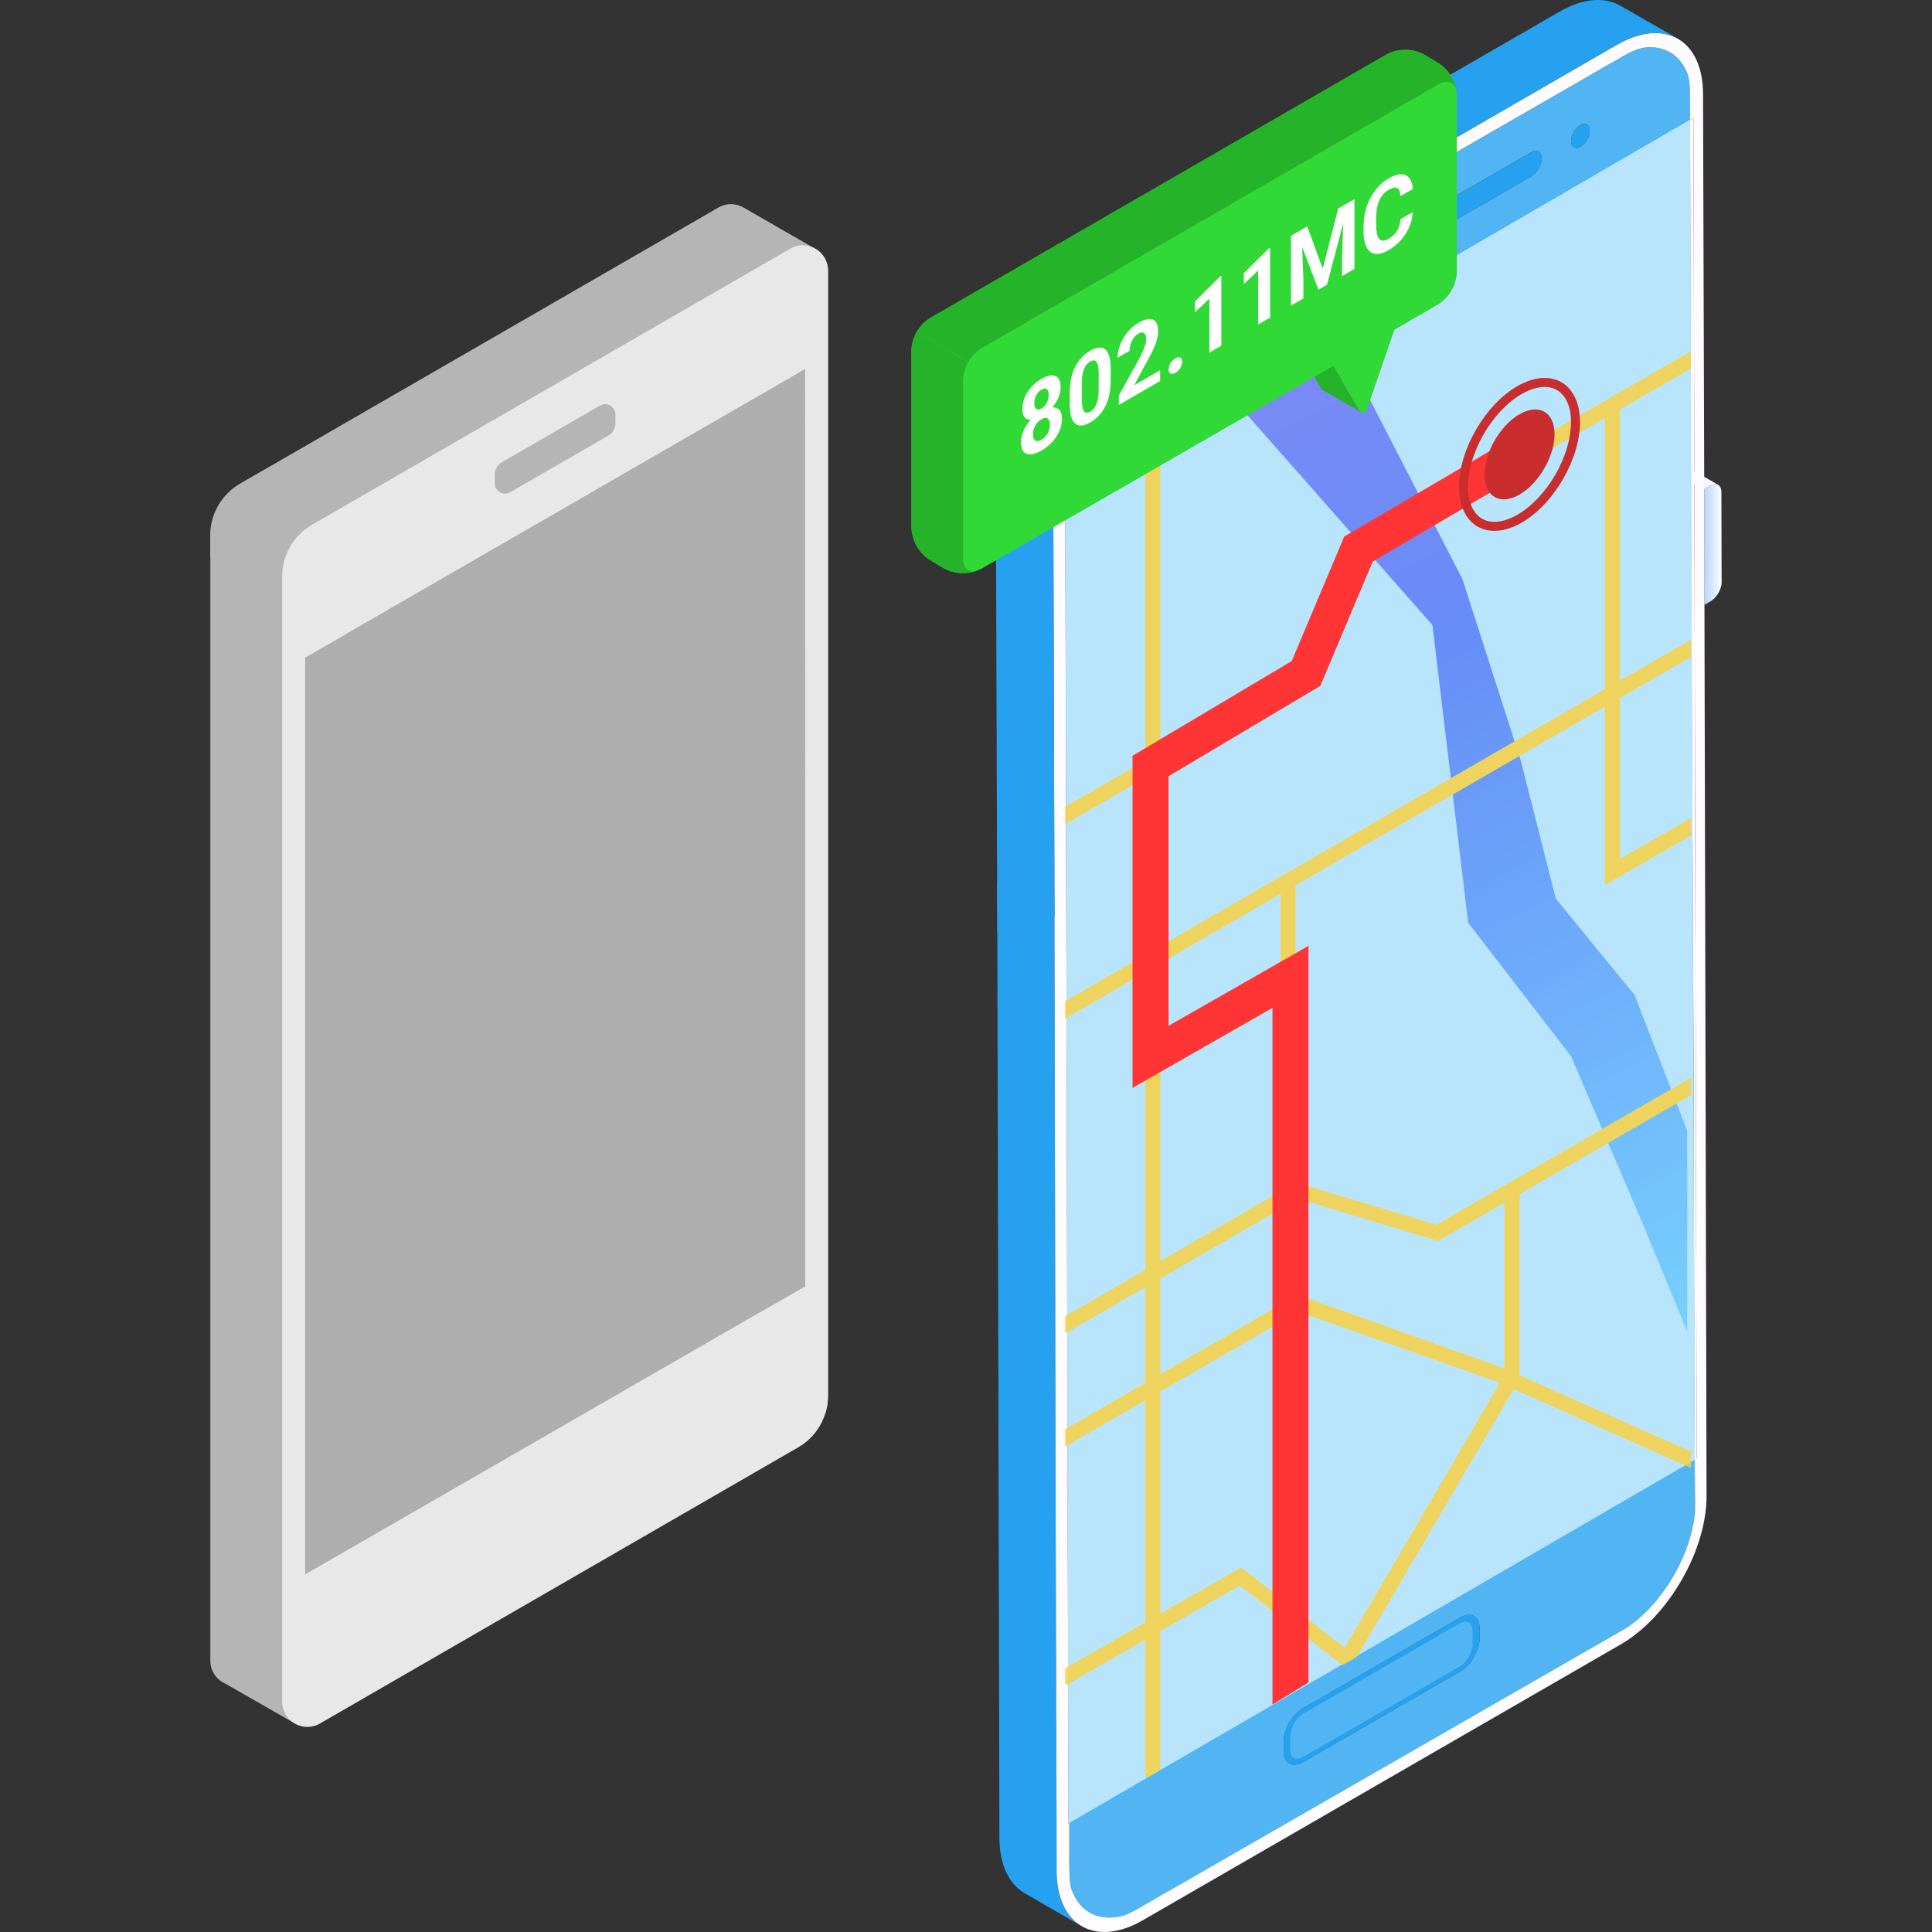 <?xml version="1.0" encoding="UTF-8"?>
<svg xmlns="http://www.w3.org/2000/svg" width="180" height="180" viewBox="0 0 180 180" fill="none">
  <rect x="0" y="0" width="180" height="180" fill="#333333" stroke="none"/>
  <path d="M76.206 23.339L69.285 19.356C68.597 18.957 67.716 18.896 66.931 19.351L28.87 41.322L22.367 45.078C20.654 46.067 19.595 47.896 19.595 49.878V154.716C19.595 155.7 20.18 156.48 20.96 156.842L27.241 160.435L30.063 154.906L28.295 153.755L67.674 131.018C69.387 130.029 70.445 128.2 70.445 126.218V73.655L75.004 77.201L76.201 23.339H76.206Z" fill="#B5B5B5"></path>
  <path d="M19.595 51.916L29.474 56.827L32.737 45.992L25.217 43.435L22.367 45.078C20.654 46.067 19.595 47.896 19.595 49.878V51.916Z" fill="#B5B5B5"></path>
  <path d="M76.206 23.339L69.284 19.356C68.597 18.957 67.715 18.896 66.931 19.351L28.87 41.322L22.366 45.078C22.051 45.259 21.763 45.468 21.494 45.7L28.703 49.664L76.057 30.023L76.206 23.334V23.339Z" fill="#B5B5B5"></path>
  <path d="M26.289 53.712V158.55C26.289 160.356 28.243 161.479 29.803 160.579L74.368 134.847C76.081 133.859 77.139 132.03 77.139 130.047V25.21C77.139 23.404 75.185 22.28 73.625 23.181L29.06 48.912C27.348 49.901 26.289 51.73 26.289 53.712Z" fill="#E8E8E8"></path>
  <path d="M73.625 23.181L29.061 48.912C28.216 49.4 27.529 50.091 27.055 50.908L76.861 131.793C77.046 131.241 77.144 130.651 77.144 130.052V25.21C77.144 23.404 75.189 22.28 73.63 23.181H73.625Z" fill="#E8E8E8"></path>
  <path d="M28.429 61.274V146.685L75.022 119.83L74.99 34.406L28.429 61.274Z" fill="#AEAEAE"></path>
  <path d="M32.129 59.144L70.942 122.179L75.022 119.83L74.99 34.406L32.129 59.144Z" fill="#AEAEAE"></path>
  <path d="M55.901 37.785L46.752 43.068C46.348 43.3 46.097 43.736 46.097 44.205V45.036C46.097 45.774 46.896 46.234 47.532 45.863L56.681 40.58C57.085 40.348 57.336 39.911 57.336 39.443V38.612C57.336 37.873 56.537 37.414 55.901 37.785Z" fill="#B5B5B5"></path>
  <path d="M160.062 45.169C160.062 45.169 160.025 45.145 160.001 45.136C160.015 45.145 160.034 45.15 160.039 45.15C160.048 45.159 160.053 45.159 160.062 45.164V45.169Z" fill="url(#paint0_linear_4260_3018)"></path>
  <path d="M160.038 45.15C160.038 45.15 160.015 45.141 160.001 45.136C159.978 45.127 159.955 45.122 159.931 45.122C159.76 45.085 159.565 45.122 159.347 45.247L158.785 45.577L153.27 42.369L153.841 42.04C154.124 41.877 154.379 41.859 154.57 41.97L160.043 45.154L160.038 45.15Z" fill="url(#paint1_linear_4260_3018)"></path>
  <path d="M160.405 54.216C160.405 54.88 159.945 55.688 159.374 56.017L158.803 56.347L158.78 45.577L159.342 45.248C159.56 45.122 159.755 45.085 159.927 45.122C159.95 45.122 159.973 45.131 159.997 45.136C160.01 45.145 160.029 45.15 160.034 45.15C160.043 45.159 160.048 45.159 160.057 45.164C160.252 45.266 160.377 45.498 160.377 45.846L160.4 54.216H160.405Z" fill="url(#paint2_linear_4260_3018)"></path>
  <path d="M136.057 150.698C137.041 150.132 137.853 150.591 137.853 151.724V152.606C137.858 153.739 137.055 155.131 136.071 155.702L121.397 164.174C120.413 164.74 119.601 164.281 119.601 163.148V162.266C119.596 161.134 120.399 159.741 121.383 159.17L136.057 150.698ZM137.204 153.168V151.961C137.199 151.185 136.647 150.87 135.973 151.26L121.425 159.657C120.752 160.047 120.204 160.994 120.204 161.77V162.976C120.209 163.752 120.761 164.067 121.434 163.677L135.983 155.28C136.656 154.89 137.204 153.943 137.204 153.168Z" fill="#494A51"></path>
  <path d="M99.249 42.249V42.648C99.249 42.467 99.249 42.281 99.259 42.086C99.249 42.142 99.249 42.198 99.249 42.249Z" fill="url(#paint3_linear_4260_3018)"></path>
  <path d="M100.782 179.461L95.453 176.374C94.023 175.538 93.122 173.76 93.113 171.235L92.909 82.259L98.238 85.346L98.354 142.263L98.424 166.291L98.438 173.11V174.331C98.438 174.494 98.447 174.661 98.451 174.814C98.451 174.916 98.461 175.018 98.475 175.111C98.489 175.371 98.521 175.613 98.563 175.845C98.572 175.9 98.577 175.956 98.595 176.007C98.628 176.17 98.656 176.337 98.707 176.49C98.739 176.606 98.767 176.727 98.809 176.833C98.888 177.075 98.971 177.302 99.073 177.52C99.087 177.544 99.097 177.567 99.111 177.59C99.143 177.669 99.189 177.748 99.227 177.827C99.338 178.031 99.463 178.217 99.603 178.398C99.64 178.458 99.691 178.523 99.742 178.579C99.821 178.672 99.9 178.76 99.979 178.839L100.025 178.885C100.118 178.973 100.211 179.057 100.313 179.136C100.327 179.15 100.345 179.159 100.359 179.168C100.471 179.261 100.577 179.34 100.694 179.405C100.717 179.428 100.749 179.442 100.772 179.461H100.782Z" fill="#26A1F0"></path>
  <path d="M157.536 40.494L157.476 16.48L157.462 11.156V10.483C157.453 9.851 157.471 9.192 157.448 8.575C157.448 8.463 157.448 8.357 157.439 8.245C157.429 8.008 157.406 7.776 157.378 7.558C157.346 7.349 157.309 7.145 157.253 6.941C156.543 5.023 154.932 4.118 152.903 4.494C152.718 4.55 152.527 4.61 152.332 4.689C152.272 4.712 152.207 4.745 152.147 4.768C151.984 4.847 151.817 4.926 151.645 5.01C151.418 5.135 151.186 5.26 150.94 5.399C150.8 5.488 150.652 5.571 150.503 5.659C150.253 5.799 150.002 5.947 149.751 6.082L147.147 7.591L112.35 27.612L109.954 28.991L109.945 29L109.852 29.047L105.354 31.637C105.354 31.637 105.317 31.66 105.298 31.669C105.21 31.716 105.136 31.771 105.048 31.827H105.038C105.038 31.827 105.015 31.841 105.006 31.85C104.913 31.906 104.834 31.962 104.741 32.022C101.979 34.25 99.807 38.029 99.282 41.525C99.273 41.534 99.273 41.548 99.273 41.557V41.58C99.263 41.752 99.259 41.914 99.259 42.091C99.249 42.147 99.249 42.202 99.249 42.253V43.005L99.259 46.524L99.273 54.996L99.333 78.936L99.342 82.668L99.547 142.621L99.635 165.985L102.272 165.975L101.998 46.515L132.52 28.884L154.872 15.988L154.941 40.508L154.974 52.508L157.569 52.498C157.555 48.502 157.545 44.495 157.536 40.499V40.494ZM107.304 37.166C106.607 37.574 106.046 37.245 106.046 36.446C106.036 35.648 106.603 34.677 107.299 34.278C107.995 33.87 108.557 34.199 108.557 34.998C108.557 35.796 108 36.766 107.304 37.166ZM142.681 16.42L114.109 32.913C113.57 33.224 113.129 32.974 113.129 32.352C113.129 32.212 113.143 32.064 113.199 31.874C113.246 31.734 113.301 31.59 113.427 31.372C113.543 31.177 113.687 30.996 114.1 30.662L142.83 14.094C143.252 13.932 143.582 14.131 143.651 14.726C143.651 15.352 143.215 16.109 142.681 16.415V16.42ZM147.249 13.658C146.771 13.941 146.372 13.718 146.372 13.166C146.372 12.613 146.762 11.936 147.24 11.657C147.723 11.383 148.117 11.601 148.117 12.158C148.117 12.716 147.732 13.389 147.249 13.658Z" fill="#51B4F3"></path>
  <path d="M157.894 136.006L157.884 134.074L157.852 128.081V128.003L157.796 100.447L157.736 88.466C157.699 80.472 157.648 72.487 157.611 64.494C157.597 60.497 157.578 56.5 157.564 52.494L154.969 52.503L155.155 135.435L155.146 135.444L146.237 140.583L102.281 165.966L102.267 165.975L99.63 165.984V172.618C99.64 173.282 99.621 173.969 99.644 174.675C99.644 174.707 99.644 174.735 99.654 174.767C99.663 174.976 99.677 175.181 99.7 175.375C99.7 175.431 99.709 175.492 99.714 175.547C99.723 175.58 99.723 175.617 99.728 175.649C99.742 175.705 99.751 175.751 99.76 175.798C99.76 175.798 99.763 175.803 99.77 175.812C100.466 178.128 102.374 179.15 104.774 178.453C104.783 178.453 104.783 178.444 104.788 178.444C104.913 178.398 105.048 178.342 105.173 178.281C105.219 178.268 105.266 178.244 105.312 178.221C105.345 178.207 105.368 178.189 105.401 178.184V178.175C105.489 178.138 105.572 178.086 105.66 178.04C105.92 177.905 106.199 177.743 106.515 177.562C106.802 177.399 106.96 177.302 107.118 177.209L109.639 175.761L109.88 175.622L109.992 175.561L112.689 174.011L113.408 173.598L122.785 168.208L151.553 151.673C154.876 149.458 157.55 144.914 157.922 140.912C157.931 140.629 157.931 140.351 157.922 140.077L157.898 136.01L157.894 136.006ZM137.858 152.601C137.858 153.734 137.051 155.127 136.076 155.697L121.402 164.169C120.418 164.731 119.601 164.272 119.601 163.143L119.592 162.261C119.592 161.129 120.399 159.736 121.383 159.165L136.057 150.693C137.037 150.122 137.849 150.591 137.858 151.719V152.601Z" fill="#51B4F3"></path>
  <path d="M137.858 151.719V152.601C137.858 153.734 137.05 155.127 136.076 155.698L121.402 164.169C120.418 164.731 119.601 164.272 119.601 163.144L119.591 162.262C119.591 161.129 120.399 159.736 121.383 159.165L136.057 150.693C137.036 150.122 137.849 150.591 137.858 151.719Z" fill="#26A1F0"></path>
  <path d="M108.557 34.998C108.557 35.796 108 36.767 107.304 37.166C106.607 37.574 106.046 37.245 106.046 36.446C106.036 35.648 106.603 34.678 107.299 34.278C107.995 33.87 108.557 34.199 108.557 34.998Z" fill="#26A1F0"></path>
  <path d="M157.778 10.97L157.457 11.156L157.471 16.48L157.532 40.494C157.541 44.491 157.546 48.497 157.564 52.494C157.578 56.5 157.597 60.497 157.611 64.494C157.648 72.488 157.699 80.472 157.736 88.466L157.796 100.447L157.852 128.003V128.082L157.884 134.075L157.894 136.006L158.005 135.946L158.075 135.909L157.778 10.975V10.97ZM99.343 82.663L99.551 169.88L99.63 169.833V165.976L99.542 142.612L99.338 82.659L99.343 82.663Z" fill="url(#paint4_linear_4260_3018)"></path>
  <path d="M158.803 56.342L158.78 45.572L158.669 8.756C158.655 3.673 155.057 1.621 150.638 4.174L106.111 29.882C101.691 32.431 98.108 38.633 98.126 43.711L98.163 57.312L98.242 85.346L98.358 142.263L98.428 166.291L98.442 173.11V174.331C98.442 174.494 98.451 174.661 98.456 174.814C98.456 174.916 98.465 175.018 98.479 175.111C98.493 175.371 98.525 175.613 98.567 175.845C98.576 175.9 98.581 175.956 98.6 176.007C98.632 176.17 98.66 176.337 98.711 176.49C98.743 176.606 98.771 176.727 98.813 176.833C98.892 177.075 98.976 177.302 99.078 177.52C99.092 177.544 99.101 177.567 99.115 177.59C99.147 177.669 99.194 177.748 99.231 177.827C99.342 178.031 99.468 178.217 99.607 178.398C99.644 178.458 99.695 178.523 99.746 178.579C99.825 178.672 99.904 178.76 99.983 178.839L100.029 178.885C100.122 178.973 100.215 179.057 100.317 179.136C100.331 179.15 100.35 179.159 100.364 179.168C100.475 179.261 100.582 179.331 100.698 179.405C102.16 180.31 104.217 180.213 106.477 178.904L151.014 153.196C155.424 150.647 159.008 144.445 158.994 139.367L158.799 56.342H158.803ZM157.982 76.303V88.326C157.982 81.911 157.982 75.5 157.972 69.094C157.982 71.494 157.982 73.903 157.982 76.303ZM157.666 6.95C157.675 6.987 157.68 7.029 157.68 7.066C157.671 6.996 157.657 6.927 157.634 6.857C157.647 6.89 157.657 6.918 157.666 6.95ZM154.876 3.905C154.899 3.914 154.923 3.914 154.946 3.919C154.913 3.909 154.885 3.905 154.844 3.905H154.876ZM101 178.607C101 178.607 100.967 178.583 100.953 178.57C101 178.602 101.046 178.63 101.092 178.662C101.06 178.648 101.032 178.63 101 178.607ZM158.014 140.017C158.014 140.142 158.014 140.267 158.005 140.393V135.941L157.893 136.001L157.917 140.068C157.926 140.342 157.926 140.625 157.917 140.903C157.55 144.909 154.876 149.454 151.548 151.664L122.78 168.199L113.403 173.589L112.684 174.002L109.987 175.557L109.634 175.752L107.113 177.2C106.955 177.293 106.802 177.386 106.51 177.553C106.199 177.734 105.916 177.896 105.656 178.031C105.567 178.077 105.484 178.124 105.396 178.166V178.175C105.363 178.184 105.34 178.198 105.307 178.212C105.261 178.235 105.215 178.259 105.168 178.272C105.034 178.333 104.908 178.398 104.783 178.435C104.774 178.435 104.774 178.444 104.769 178.444C102.369 179.141 100.461 178.115 99.765 175.803C99.765 175.803 99.762 175.798 99.755 175.789C99.746 175.742 99.742 175.696 99.723 175.64C99.714 175.608 99.714 175.571 99.709 175.538C99.7 175.483 99.695 175.422 99.695 175.366C99.672 175.172 99.658 174.967 99.649 174.758C99.639 174.726 99.639 174.698 99.639 174.666C99.616 173.96 99.63 173.273 99.626 172.609V169.833L99.546 169.879L99.338 82.663L99.328 78.931L99.268 54.991L99.254 46.52L99.245 43.001V42.249C99.245 42.193 99.245 42.137 99.254 42.086C99.254 41.914 99.263 41.752 99.268 41.576V41.552C99.268 41.552 99.268 41.529 99.277 41.52C99.802 38.024 101.974 34.246 104.736 32.017C104.829 31.957 104.908 31.901 105.001 31.846C105.01 31.837 105.024 31.832 105.034 31.823H105.043C105.131 31.767 105.205 31.711 105.293 31.665C105.307 31.655 105.331 31.642 105.349 31.632L109.847 29.042L109.94 28.995L109.95 28.986L112.345 27.608L147.142 7.586L149.747 6.077C149.997 5.943 150.248 5.794 150.499 5.655C150.647 5.567 150.796 5.483 150.935 5.395C151.176 5.256 151.413 5.13 151.641 5.005C151.812 4.917 151.975 4.842 152.142 4.764C152.202 4.74 152.267 4.708 152.328 4.685C152.523 4.606 152.713 4.545 152.899 4.49C154.923 4.114 156.533 5.024 157.248 6.936C157.304 7.14 157.341 7.345 157.374 7.553C157.406 7.772 157.429 8.008 157.434 8.241C157.443 8.352 157.443 8.459 157.443 8.57C157.466 9.188 157.452 9.847 157.457 10.478V11.151L157.777 10.965L158.075 135.899L158.005 135.936L158.014 140.012V140.017Z" fill="#FFFCFF"></path>
  <path d="M143.651 14.735C143.651 15.361 143.215 16.118 142.681 16.424L114.109 32.918C113.57 33.229 113.129 32.978 113.129 32.356C113.129 32.217 113.143 32.068 113.199 31.878C113.245 31.739 113.301 31.595 113.426 31.377C113.543 31.182 113.686 31.001 114.1 30.666L142.83 14.099C143.252 13.936 143.582 14.136 143.651 14.73V14.735Z" fill="#26A1F0"></path>
  <path d="M148.118 12.158C148.118 12.715 147.732 13.388 147.249 13.658C146.771 13.941 146.372 13.718 146.372 13.166C146.372 12.609 146.762 11.935 147.24 11.657C147.723 11.383 148.118 11.601 148.118 12.158Z" fill="#26A1F0"></path>
  <path d="M156.334 3.617C154.881 2.772 152.862 2.888 150.638 4.174L106.102 29.882C101.692 32.431 98.108 38.632 98.122 43.72L98.247 85.477L92.914 86.816L92.765 40.633C92.751 35.555 96.33 29.353 100.749 26.804L145.281 1.096C147.505 -0.185 149.519 -0.306 150.977 0.539L156.339 3.617H156.334Z" fill="#26A1F0"></path>
  <path d="M157.894 135.739V135.91V136.006L99.63 169.833L99.556 169.879L99.342 82.663L99.333 78.931L99.259 46.52V44.946L157.457 11.156V11.373L157.894 135.739Z" fill="#B8E5FC"></path>
  <path d="M135.974 151.26C136.647 150.87 137.199 151.186 137.199 151.961V153.168C137.204 153.943 136.656 154.89 135.983 155.28L121.435 163.678C120.761 164.068 120.209 163.752 120.209 162.977V161.77C120.204 160.995 120.752 160.048 121.425 159.658L135.974 151.26Z" fill="#51B4F3"></path>
  <g opacity="0.8">
    <path d="M124.141 30.456L114.083 36.256L133.456 58.232L136.786 85.97L146.38 98.425L153.013 113.925L157.198 124.067V105.359L152.298 92.708L144.95 83.723L141.687 70.86L136.25 53.952L124.141 30.456Z" fill="url(#paint5_linear_4260_3018)"></path>
    <path d="M106.708 72.47L99.242 76.784V75.163L106.708 70.855V40.603L108.11 39.793V70.045L120.967 62.58L125.315 51.292L157.55 32.719V34.339L150.923 38.15V63.407L157.55 59.596V61.216L150.923 65.027V80.03L157.55 76.208V77.829L149.521 82.466V65.843L120.705 82.483V110.209L120.783 110.176L133.819 114.11L157.55 100.408V102.029L141.575 111.254V128.129L157.55 135.242V136.779L141.027 129.426L126.404 154.397L125.091 155.157L115.508 147.731L108.104 151.972L108.104 164.908L106.702 165.701L106.702 152.777L99.349 156.984L99.231 156.783V155.431L106.696 151.156V130.47L99.231 134.779V133.158L106.696 128.85V119.932L99.231 124.246V122.625L106.696 118.317V90.591L99.231 94.905V93.284L106.696 88.97V72.492L106.708 72.47ZM140.172 112.053L134.255 115.467L133.992 115.618L120.956 111.685L120.705 111.819V120.737L120.884 120.625L140.167 127.492V112.053H140.172ZM108.11 150.335L115.626 146.032L125.287 153.514L139.737 128.839L120.967 122.206L117.017 124.508V124.553H116.939L108.11 129.649V150.34V150.335ZM108.11 128.023L119.302 121.552V112.634L108.11 119.111V128.029V128.023ZM108.11 117.485L119.302 111.008V83.282L108.11 89.758V117.485ZM108.11 88.138L149.521 64.211V38.955L126.443 52.254L122.096 63.541L108.11 71.66V88.138Z" fill="#FBD037"></path>
  </g>
  <path d="M118.554 158.806L121.906 156.755V88.127L108.87 95.575V72.319L123.007 63.909L127.896 52.321L142.419 43.782L140.72 40.894L125.237 49.99L120.347 61.59L105.518 70.413V101.353L118.554 93.904V158.806Z" fill="#FF3535"></path>
  <path d="M138.307 44.218C138.307 46.286 139.765 47.118 141.57 46.079C143.369 45.04 144.833 42.52 144.833 40.452C144.833 38.385 143.375 37.552 141.57 38.592C139.771 39.631 138.307 42.151 138.307 44.218Z" fill="#CA2D2D"></path>
  <path d="M139.228 49.46C140.033 49.46 140.893 49.197 141.782 48.688C144.777 46.962 147.208 42.76 147.208 39.324C147.208 36.826 145.911 35.211 143.911 35.211C143.106 35.211 142.246 35.474 141.357 35.982C138.362 37.709 135.931 41.911 135.931 45.347C135.931 47.845 137.222 49.46 139.228 49.46ZM143.911 36.049C145.425 36.049 146.369 37.301 146.369 39.324C146.369 42.492 144.123 46.37 141.363 47.962C140.614 48.392 139.876 48.621 139.228 48.621C137.714 48.621 136.77 47.37 136.77 45.347C136.77 42.179 139.016 38.301 141.776 36.708C142.525 36.278 143.263 36.049 143.911 36.049Z" fill="#CA2D2D"></path>
  <path d="M123.273 36.366C123.201 36.335 123.14 36.283 123.099 36.217L122.443 35.087L124.22 34.057L126.67 38.268C126.701 38.319 126.743 38.362 126.795 38.392L123.273 36.366Z" fill="#25B32A"></path>
  <path d="M135.731 8.81C135.697 8.221 135.524 7.648 135.227 7.139C134.929 6.629 134.516 6.197 134.02 5.878L132.633 5.047C132.105 4.781 131.522 4.642 130.93 4.642C130.339 4.642 129.756 4.781 129.228 5.047L86.631 29.647C86.132 29.968 85.718 30.403 85.421 30.916C85.123 31.428 84.951 32.004 84.92 32.596V49.206C84.952 49.798 85.124 50.375 85.422 50.889C85.719 51.403 86.133 51.839 86.631 52.162L88.018 52.993C88.546 53.259 89.129 53.398 89.72 53.398C90.312 53.398 90.895 53.259 91.423 52.993L124.236 34.074L126.67 38.268C126.705 38.329 126.757 38.379 126.82 38.412C126.882 38.444 126.954 38.458 127.024 38.45C127.094 38.444 127.161 38.416 127.216 38.372C127.271 38.328 127.313 38.269 127.334 38.202L129.909 30.727L134.02 28.335C134.518 28.012 134.932 27.575 135.229 27.061C135.526 26.548 135.698 25.971 135.731 25.378V8.81Z" fill="#30D935"></path>
  <path d="M84.921 49.215C84.953 49.807 85.125 50.384 85.422 50.898C85.72 51.412 86.134 51.848 86.632 52.171L88.019 53.002C88.5 53.242 89.025 53.379 89.561 53.404C90.097 53.428 90.633 53.339 91.133 53.143C90.303 53.442 89.721 52.993 89.721 52.022V35.411C89.745 34.825 89.916 34.253 90.22 33.751L85.411 30.919C85.107 31.421 84.936 31.992 84.913 32.58L84.921 49.215Z" fill="#25B32A"></path>
  <path d="M135.673 8.369C135.473 7.647 134.842 7.414 134.012 7.863L91.423 32.454C90.918 32.766 90.504 33.204 90.219 33.725L85.41 30.918C85.695 30.397 86.109 29.959 86.614 29.647L129.228 5.047C129.756 4.781 130.339 4.642 130.931 4.642C131.522 4.642 132.105 4.781 132.633 5.047L134.028 5.878C134.457 6.16 134.824 6.527 135.106 6.955C135.389 7.383 135.581 7.864 135.673 8.369Z" fill="#25B32A"></path>
  <path d="M130.472 20.425L131.627 19.758C131.604 20.209 131.499 20.657 131.314 21.103C131.131 21.548 130.875 21.961 130.545 22.341C130.218 22.721 129.824 23.043 129.363 23.309C129.002 23.518 128.679 23.633 128.393 23.655C128.107 23.674 127.862 23.608 127.659 23.454C127.458 23.3 127.305 23.061 127.199 22.738C127.093 22.416 127.041 22.016 127.041 21.54V21.09C127.041 20.614 127.095 20.153 127.203 19.707C127.314 19.256 127.471 18.837 127.674 18.449C127.88 18.059 128.126 17.709 128.412 17.398C128.698 17.087 129.018 16.83 129.37 16.626C129.839 16.355 130.235 16.225 130.557 16.236C130.881 16.245 131.132 16.37 131.31 16.613C131.49 16.854 131.599 17.184 131.635 17.603L130.475 18.272C130.463 18.018 130.417 17.823 130.34 17.686C130.263 17.546 130.146 17.475 129.989 17.474C129.834 17.468 129.628 17.539 129.37 17.688C129.177 17.799 129.008 17.939 128.864 18.105C128.72 18.272 128.599 18.468 128.501 18.694C128.403 18.92 128.33 19.177 128.281 19.464C128.234 19.746 128.211 20.06 128.211 20.405V20.864C128.211 21.201 128.233 21.484 128.277 21.714C128.321 21.942 128.388 22.117 128.478 22.241C128.571 22.36 128.689 22.422 128.833 22.428C128.98 22.43 129.157 22.371 129.363 22.252C129.605 22.112 129.804 21.952 129.962 21.772C130.119 21.593 130.238 21.391 130.321 21.168C130.406 20.943 130.456 20.696 130.472 20.425Z" fill="white"></path>
  <path d="M120.808 21.663L121.79 21.096L123.235 25.032L124.68 19.428L125.661 18.861L123.629 26.531L122.841 26.986L120.808 21.663ZM120.279 21.969L121.256 21.404L121.434 25.951V27.798L120.279 28.465V21.969ZM125.213 19.12L126.194 18.553V25.049L125.035 25.719V23.872L125.213 19.12Z" fill="white"></path>
  <path d="M118.331 23.08V29.589L117.219 30.232V25.203L115.882 26.466V25.453L118.212 23.149L118.331 23.08Z" fill="white"></path>
  <path d="M113.788 25.703V32.212L112.675 32.855V27.827L111.338 29.089V28.076L113.668 25.772L113.788 25.703Z" fill="white"></path>
  <path d="M108.88 34.425C108.88 34.235 108.937 34.043 109.05 33.85C109.166 33.655 109.32 33.502 109.51 33.392C109.701 33.282 109.853 33.258 109.966 33.321C110.082 33.382 110.14 33.508 110.14 33.698C110.14 33.888 110.082 34.081 109.966 34.276C109.853 34.469 109.701 34.621 109.51 34.731C109.32 34.841 109.166 34.865 109.05 34.804C108.937 34.742 108.88 34.615 108.88 34.425Z" fill="white"></path>
  <path d="M108.085 34.501V35.505L104.237 37.727V36.87L106.056 33.566C106.239 33.226 106.384 32.936 106.489 32.696C106.595 32.454 106.671 32.248 106.717 32.078C106.766 31.904 106.791 31.752 106.791 31.621C106.791 31.425 106.762 31.273 106.706 31.166C106.649 31.056 106.565 30.994 106.454 30.981C106.346 30.966 106.212 31.005 106.053 31.097C105.883 31.195 105.736 31.327 105.612 31.494C105.491 31.659 105.398 31.845 105.334 32.052C105.272 32.257 105.241 32.467 105.241 32.681L104.125 33.325C104.125 32.939 104.204 32.539 104.364 32.125C104.524 31.709 104.749 31.321 105.04 30.963C105.331 30.602 105.676 30.306 106.076 30.075C106.47 29.848 106.802 29.73 107.073 29.723C107.346 29.711 107.552 29.803 107.691 29.999C107.832 30.191 107.903 30.477 107.903 30.858C107.903 31.072 107.874 31.299 107.814 31.538C107.755 31.775 107.67 32.026 107.559 32.292C107.451 32.554 107.32 32.832 107.165 33.127C107.011 33.421 106.839 33.733 106.651 34.062L105.674 35.893L108.085 34.501Z" fill="white"></path>
  <path d="M103.479 34.345V35.469C103.479 35.957 103.434 36.404 103.344 36.81C103.254 37.213 103.124 37.577 102.954 37.901C102.786 38.221 102.587 38.501 102.355 38.742C102.123 38.983 101.865 39.185 101.582 39.349C101.355 39.48 101.144 39.569 100.948 39.617C100.753 39.661 100.576 39.657 100.419 39.605C100.265 39.552 100.131 39.449 100.017 39.297C99.906 39.141 99.822 38.929 99.762 38.66C99.703 38.39 99.673 38.059 99.673 37.667V36.542C99.673 36.055 99.718 35.611 99.809 35.211C99.901 34.806 100.031 34.444 100.199 34.124C100.369 33.803 100.57 33.523 100.802 33.286C101.033 33.045 101.291 32.842 101.574 32.679C101.801 32.548 102.011 32.461 102.204 32.418C102.4 32.37 102.576 32.371 102.733 32.42C102.891 32.469 103.025 32.572 103.135 32.728C103.246 32.881 103.331 33.092 103.39 33.361C103.45 33.628 103.479 33.956 103.479 34.345ZM102.363 36.284V34.816C102.363 34.581 102.351 34.382 102.328 34.22C102.307 34.057 102.275 33.927 102.231 33.83C102.187 33.73 102.133 33.66 102.069 33.62C102.005 33.58 101.931 33.566 101.849 33.578C101.766 33.59 101.675 33.625 101.574 33.683C101.448 33.755 101.336 33.849 101.238 33.962C101.143 34.073 101.062 34.211 100.995 34.374C100.928 34.535 100.876 34.728 100.84 34.954C100.807 35.176 100.79 35.432 100.79 35.724V37.192C100.79 37.427 100.8 37.627 100.821 37.794C100.844 37.959 100.878 38.093 100.921 38.196C100.968 38.294 101.022 38.365 101.084 38.41C101.148 38.45 101.221 38.464 101.304 38.452C101.389 38.439 101.482 38.403 101.582 38.345C101.706 38.274 101.815 38.182 101.91 38.071C102.008 37.955 102.091 37.815 102.158 37.651C102.227 37.483 102.279 37.287 102.312 37.062C102.346 36.838 102.363 36.578 102.363 36.284Z" fill="white"></path>
  <path d="M98.939 39.005C98.939 39.413 98.857 39.804 98.692 40.179C98.527 40.55 98.3 40.891 98.012 41.2C97.726 41.505 97.401 41.763 97.038 41.972C96.675 42.182 96.349 42.3 96.061 42.327C95.772 42.351 95.544 42.273 95.377 42.093C95.209 41.91 95.126 41.614 95.126 41.207C95.126 40.933 95.173 40.659 95.268 40.384C95.364 40.106 95.496 39.839 95.666 39.583C95.839 39.323 96.041 39.084 96.273 38.867C96.505 38.647 96.757 38.458 97.03 38.3C97.396 38.089 97.723 37.975 98.012 37.957C98.3 37.939 98.527 38.018 98.692 38.193C98.857 38.369 98.939 38.639 98.939 39.005ZM97.819 39.567C97.819 39.368 97.785 39.216 97.718 39.112C97.654 39.004 97.562 38.945 97.444 38.936C97.325 38.927 97.188 38.968 97.03 39.059C96.873 39.15 96.735 39.268 96.617 39.413C96.498 39.559 96.406 39.724 96.339 39.909C96.274 40.089 96.242 40.278 96.242 40.477C96.242 40.674 96.274 40.825 96.339 40.93C96.406 41.035 96.498 41.091 96.617 41.1C96.738 41.104 96.878 41.06 97.038 40.968C97.198 40.876 97.336 40.759 97.451 40.618C97.57 40.472 97.66 40.31 97.722 40.132C97.786 39.952 97.819 39.764 97.819 39.567ZM98.819 36.081C98.819 36.411 98.743 36.748 98.591 37.091C98.439 37.432 98.228 37.752 97.958 38.05C97.69 38.348 97.383 38.596 97.038 38.795C96.69 38.996 96.381 39.103 96.111 39.117C95.84 39.13 95.629 39.054 95.477 38.889C95.325 38.721 95.249 38.472 95.249 38.142C95.249 37.749 95.325 37.375 95.477 37.02C95.632 36.66 95.843 36.333 96.111 36.038C96.381 35.742 96.688 35.495 97.03 35.298C97.378 35.097 97.686 34.989 97.954 34.974C98.224 34.958 98.436 35.041 98.588 35.224C98.742 35.403 98.819 35.688 98.819 36.081ZM97.707 36.781C97.707 36.606 97.68 36.47 97.625 36.373C97.571 36.273 97.494 36.217 97.394 36.203C97.296 36.188 97.175 36.223 97.03 36.306C96.891 36.386 96.772 36.49 96.671 36.616C96.573 36.741 96.497 36.885 96.443 37.047C96.391 37.204 96.366 37.374 96.366 37.555C96.366 37.731 96.391 37.87 96.443 37.975C96.497 38.074 96.574 38.132 96.675 38.149C96.775 38.165 96.896 38.132 97.038 38.05C97.18 37.969 97.299 37.862 97.397 37.731C97.498 37.599 97.574 37.453 97.625 37.292C97.68 37.127 97.707 36.957 97.707 36.781Z" fill="white"></path>
  <defs>
    <linearGradient id="paint0_linear_4260_3018" x1="160.001" y1="45.15" x2="160.066" y2="45.15" gradientUnits="userSpaceOnUse">
      <stop stop-color="#B8D5FF"></stop>
      <stop offset="0.98" stop-color="#FFFCFF"></stop>
    </linearGradient>
    <linearGradient id="paint1_linear_4260_3018" x1="153.265" y1="43.734" x2="160.043" y2="43.734" gradientUnits="userSpaceOnUse">
      <stop stop-color="#B8D5FF"></stop>
      <stop offset="0.98" stop-color="#FFFCFF"></stop>
    </linearGradient>
    <linearGradient id="paint2_linear_4260_3018" x1="158.78" y1="50.725" x2="160.41" y2="50.725" gradientUnits="userSpaceOnUse">
      <stop stop-color="#B8D5FF"></stop>
      <stop offset="0.98" stop-color="#FFFCFF"></stop>
    </linearGradient>
    <linearGradient id="paint3_linear_4260_3018" x1="99.249" y1="42.37" x2="99.259" y2="42.37" gradientUnits="userSpaceOnUse">
      <stop stop-color="#B8D5FF"></stop>
      <stop offset="0.98" stop-color="#FFFCFF"></stop>
    </linearGradient>
    <linearGradient id="paint4_linear_4260_3018" x1="99.343" y1="90.425" x2="158.075" y2="90.425" gradientUnits="userSpaceOnUse">
      <stop stop-color="#B8D5FF"></stop>
      <stop offset="0.98" stop-color="#FFFCFF"></stop>
    </linearGradient>
    <linearGradient id="paint5_linear_4260_3018" x1="51.065" y1="-93.223" x2="163.853" y2="121.893" gradientUnits="userSpaceOnUse">
      <stop stop-color="#F36DD4"></stop>
      <stop offset="0.15" stop-color="#BB6DF3"></stop>
      <stop offset="0.46" stop-color="#836DF3"></stop>
      <stop offset="0.72" stop-color="#5277F7"></stop>
      <stop offset="1" stop-color="#66CCFF"></stop>
    </linearGradient>
  </defs>
</svg>
